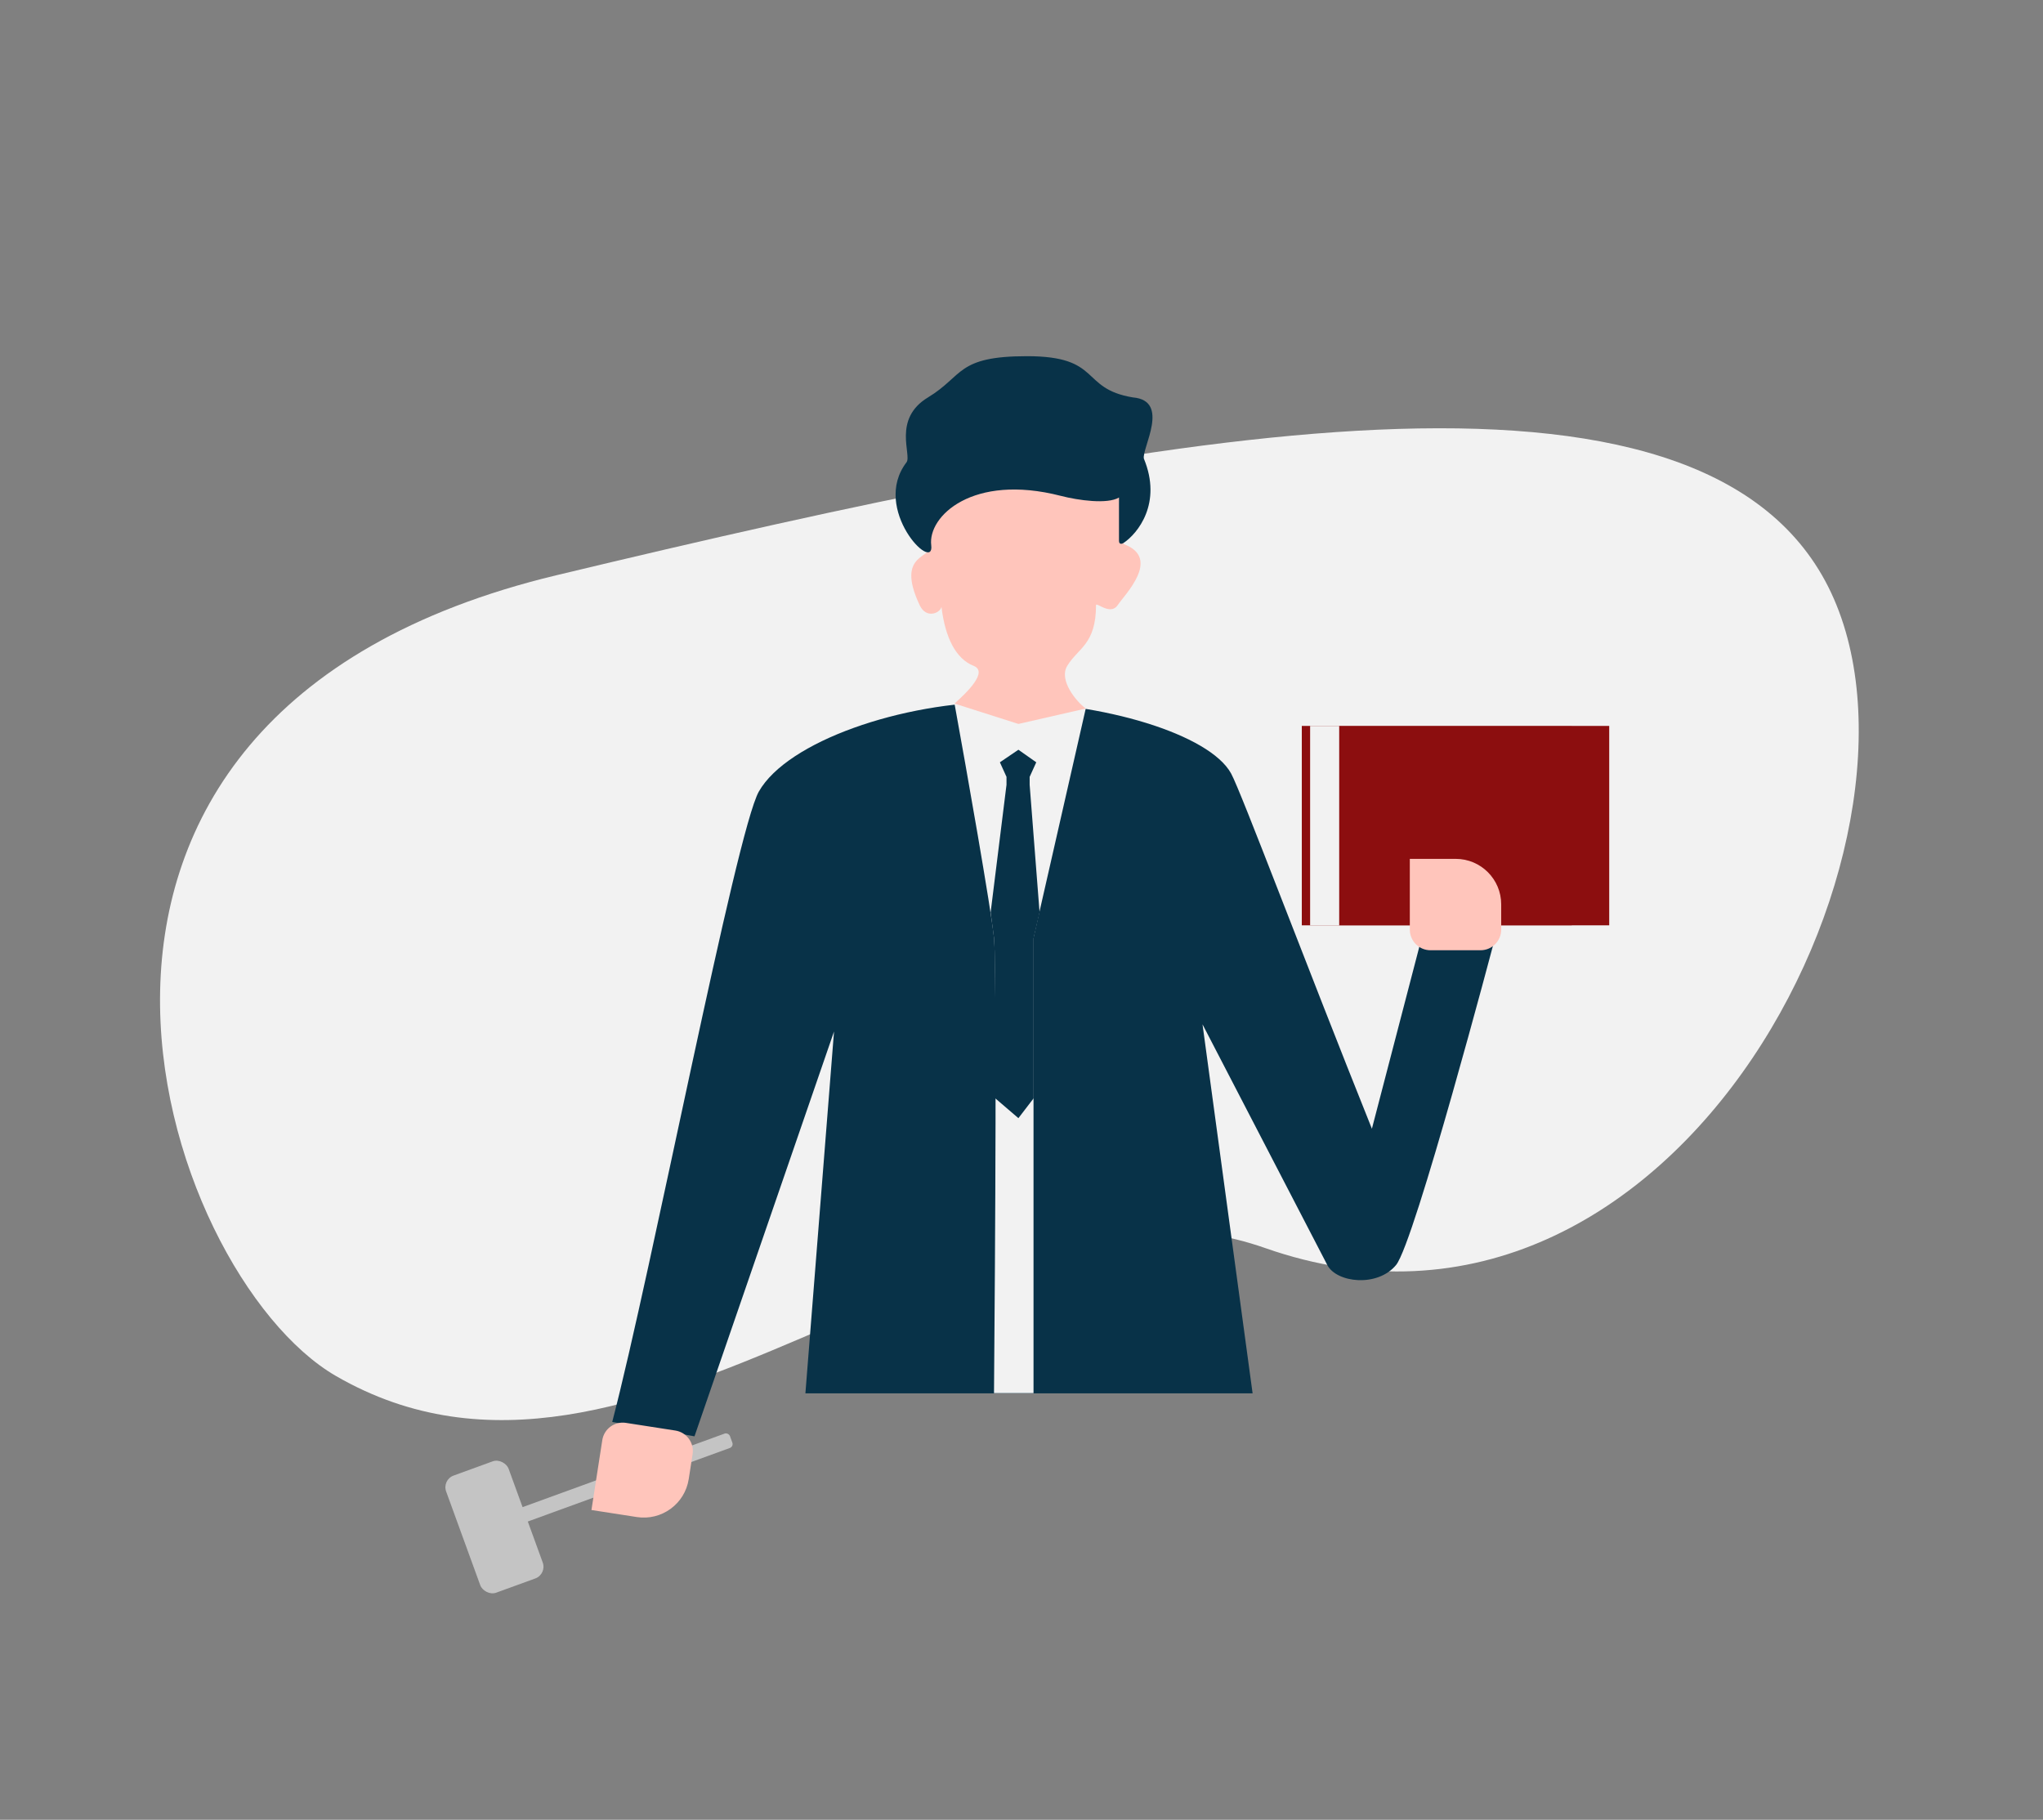 <svg width="494" height="440" viewBox="0 0 494 440" fill="none" xmlns="http://www.w3.org/2000/svg">
    <rect x="0" y="0" width="494" height="440" fill="#808080" stroke="none"/>
    <path d="M81.224 332.692C154.328 374.963 233.435 276.283 305.839 301.737C406.528 337.135 474.666 198.153 440.562 139.084C406.458 80.015 276.559 105.022 134.565 139.082C-7.428 173.143 38.756 308.136 81.224 332.692Z"
          fill="#F2F2F2"/>
    <path d="M183.502 191.367C177.966 201.069 157.551 307.439 148.035 343.82L167.931 347.285L201.669 249.403L194.748 336.89H302.88L290.769 247.671C290.769 247.671 309.157 283.137 320.94 305.862C323.179 310.18 333.094 311.3 337.572 305.862C342.05 300.424 361.401 227.178 361.401 227.178H343.649L331.727 272.917C315.47 232.401 300.157 191.565 297.69 187.036C292.499 177.508 266.548 169.712 242.326 169.712C218.105 169.712 190.423 179.241 183.502 191.367Z"
          fill="#083248"/>
    <path d="M240.352 226.773C239.657 219.84 233.692 186.003 230.797 170.114C237.051 167.341 254.428 170.164 262.535 171.319L249.907 226.773V336.84H240.352C240.642 303.04 241.047 233.707 240.352 226.773Z"
          fill="#F2F2F2"/>
    <path d="M241.774 184.317L246.252 181.278L250.57 184.317L248.971 187.835V189.754L251.37 220.62L249.93 226.858V229.896V240.451V265.56L246.252 270.358L240.655 265.56V240.451L240.495 229.896L240.335 226.698L239.535 220.62L243.373 189.754V187.835L241.774 184.317Z"
          fill="#083248"/>
    <path d="M235.431 160.997C231.151 159.3 228.555 154.261 227.643 146.704C227.487 148.118 224.017 149.812 222.379 146.329C216.293 133.387 225.94 135.113 224.989 131.661C222.373 122.172 223.255 100.611 249.361 100.611C277.208 100.611 268.506 130.281 271.987 131.661C280.689 135.113 271.987 143.741 270.246 146.329C268.506 148.918 265.019 145.467 265.019 146.329C265.019 155.82 260.667 156.683 258.057 160.997C255.968 164.448 260.215 169.593 262.535 171.319L246.255 175.041L230.797 170.114C233.698 167.525 239.045 162.43 235.431 160.997Z"
          fill="#FFC5BB"/>
    <path d="M225.173 131.83C224.307 124.857 235.175 114.403 256.509 119.895C260.78 120.995 267.758 121.962 270.57 120.297V130.742C270.57 131.707 271.279 131.524 271.633 131.312C275.138 128.989 281.038 121.657 276.596 110.91C276.002 108.511 283.135 96.858 273.923 96.09C261.025 93.938 266.566 86.121 248.334 86.121C231.228 86.121 233.047 90.859 224.389 96.09C215.73 101.32 220.527 110.037 219.194 111.781C210.532 123.11 226.038 138.804 225.173 131.83Z"
          fill="#083248"/>
    <rect x="314.777" y="175.519" width="65.291" height="48.215" fill="#8C0E0F"/>
    <rect x="316.789" y="175.519" width="65.291" height="48.215" fill="#F2F2F2"/>
    <rect x="323.82" y="175.519" width="65.291" height="48.215" fill="#8C0E0F"/>
    <path d="M362.992 218.663C362.992 212.587 358.067 207.663 351.992 207.663H340.894V224.761C340.894 227.523 343.132 229.761 345.894 229.761H357.992C360.754 229.761 362.992 227.523 362.992 224.761V218.663Z"
          fill="#FFC5BB"/>
    <rect x="106.852" y="357.804" width="16.072" height="30.134" rx="3" transform="rotate(-20 106.852 357.804)"
          fill="#C4C4C4"/>
    <rect x="124.469" y="365.094" width="55.008" height="3.703" rx="1" transform="rotate(-20 124.469 365.094)"
          fill="#C4C4C4"/>
    <path d="M166.537 357.621C165.606 363.624 159.985 367.736 153.982 366.805L143.014 365.104L145.634 348.208C146.058 345.479 148.613 343.61 151.342 344.033L163.297 345.887C166.026 346.311 167.895 348.866 167.472 351.595L166.537 357.621Z"
          fill="#FFC5BB"/>
</svg>
